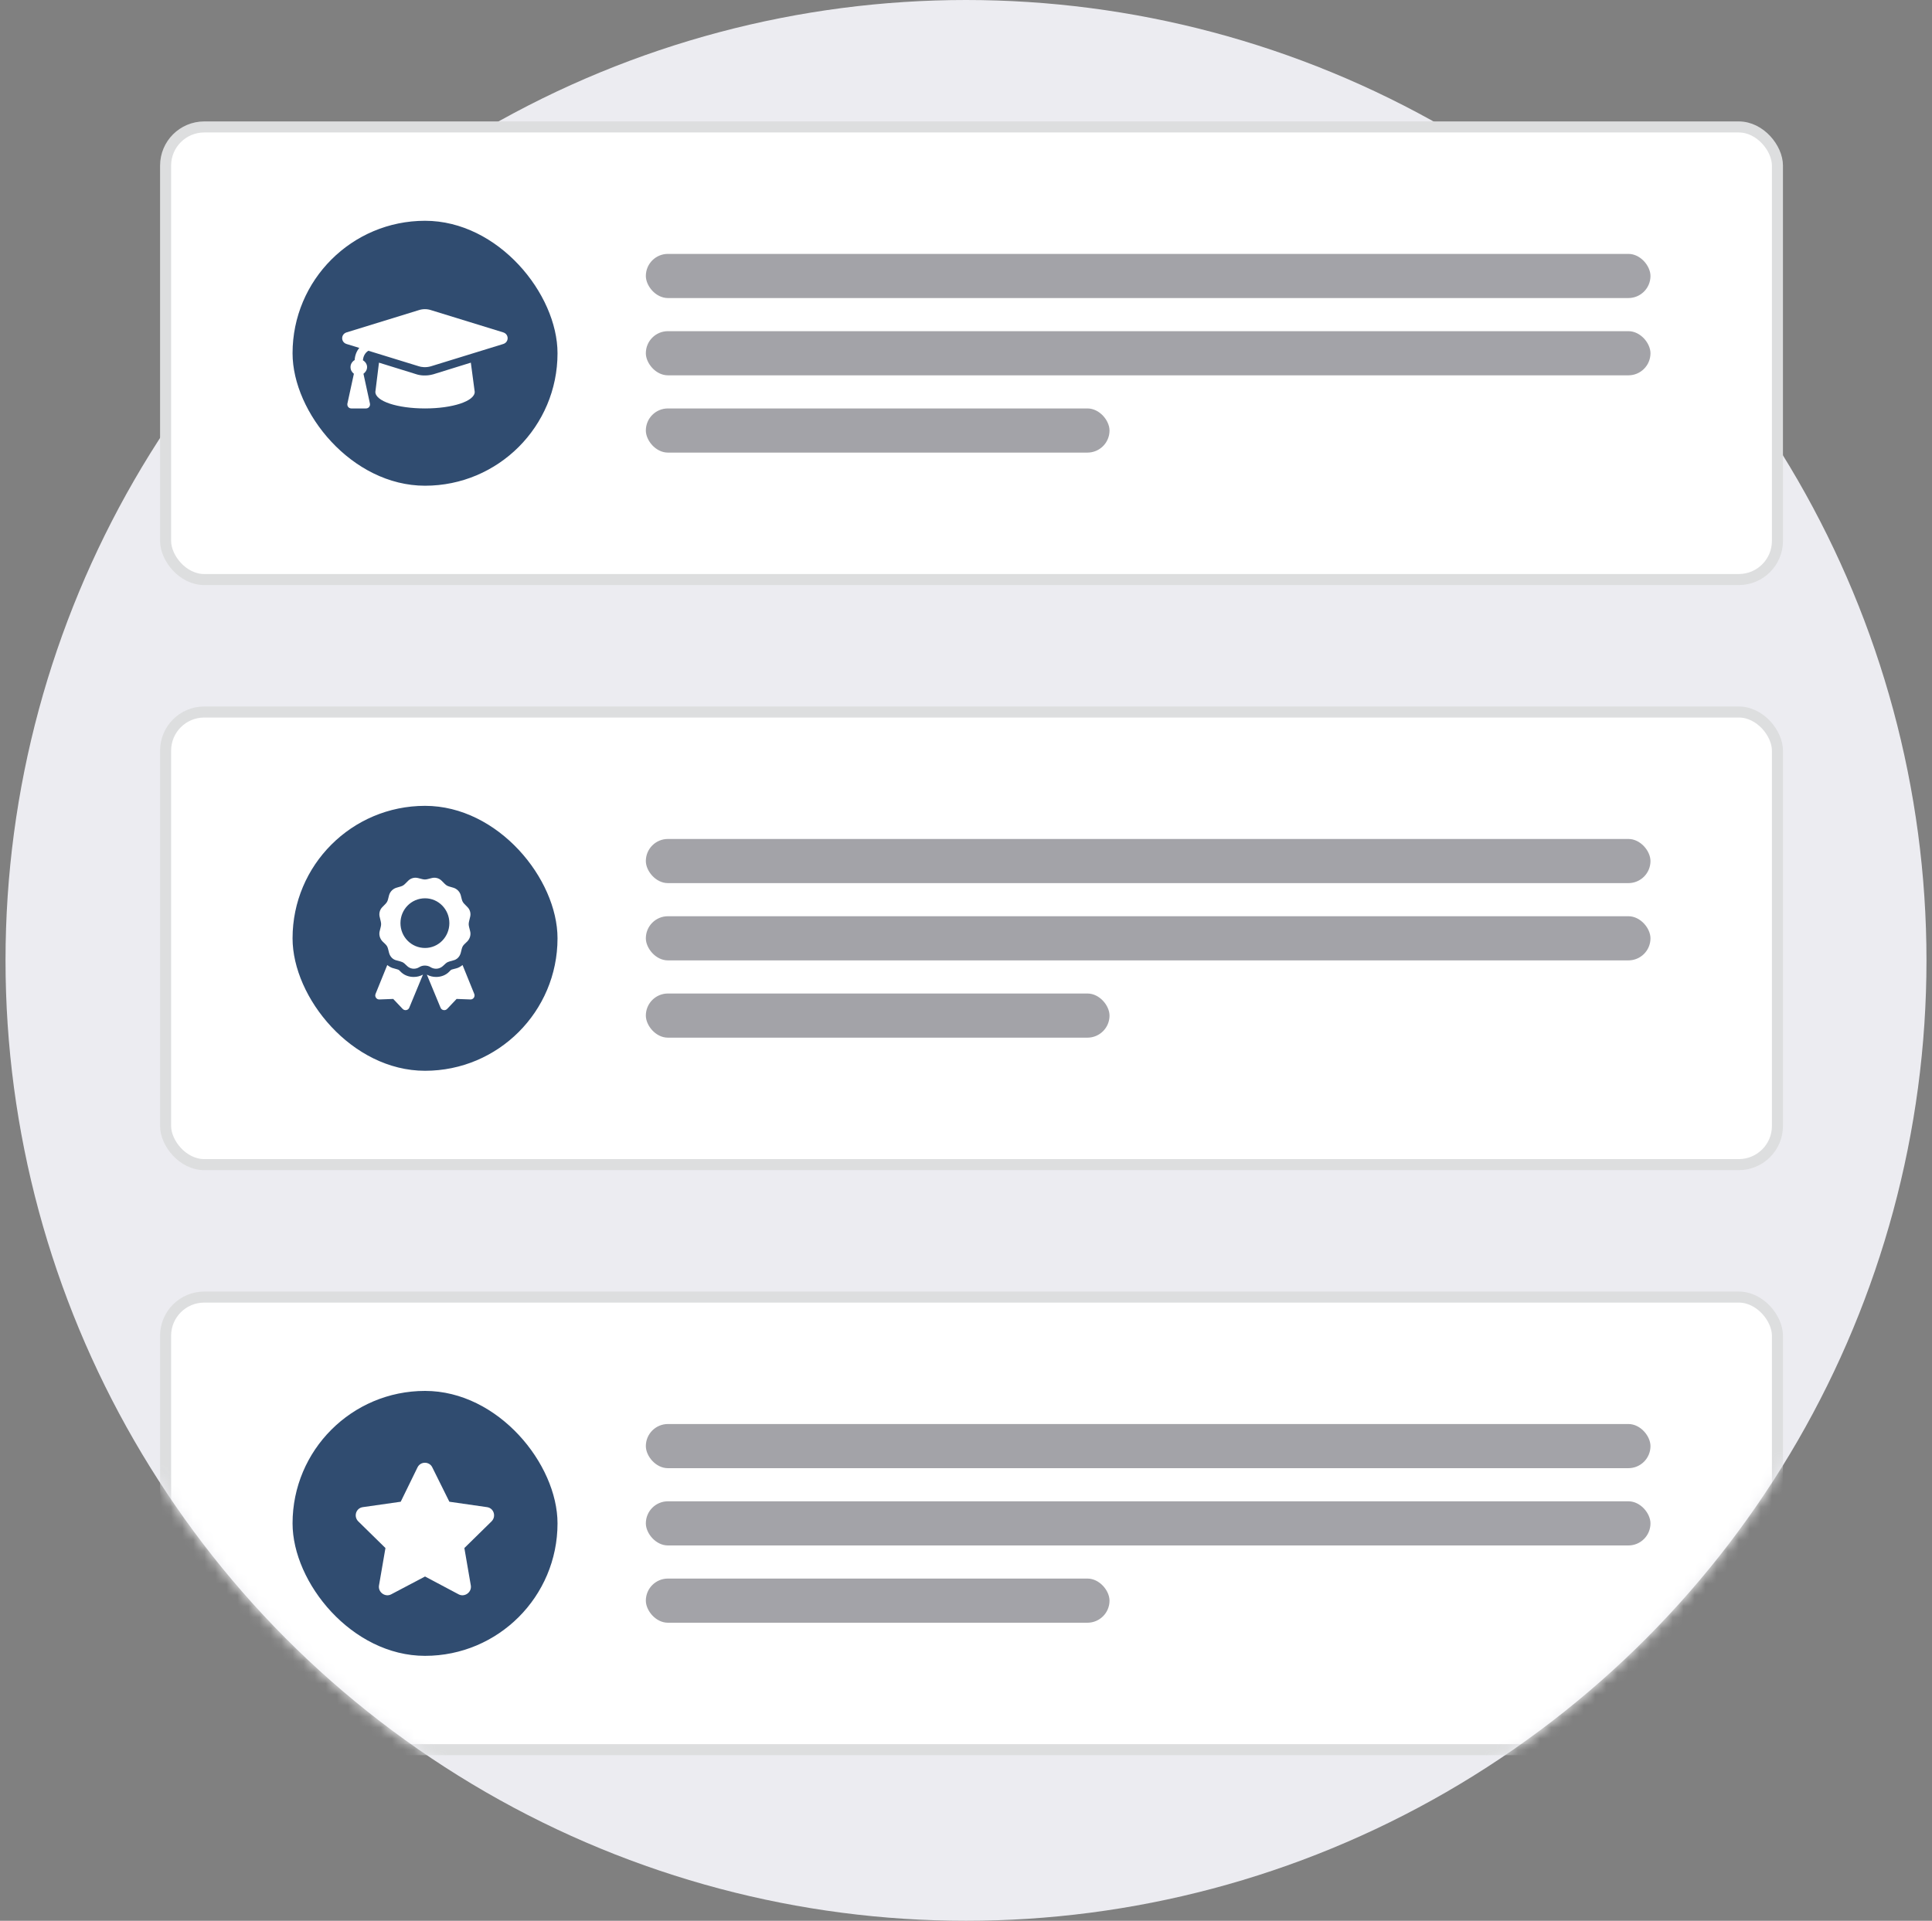 <svg width="175" height="174" viewBox="0 0 175 174" fill="none" xmlns="http://www.w3.org/2000/svg">
<rect x="0" y="0" width="175" height="174" fill="#808080" stroke="none"/>
<circle cx="87.5" cy="87" r="87" fill="#ECECF1"/>
<mask id="mask0_766_1334" style="mask-type:alpha" maskUnits="userSpaceOnUse" x="0" y="-9" width="175" height="183">
<path d="M174.5 87C174.5 135.049 135.549 174 87.5 174C39.451 174 0.5 135.049 0.5 87C0.5 63.54 0.5 -8.5 0.5 -8.5C14.5 -8.5 84 -8.5 84 -8.5L174.5 -8.5C174.5 -8.5 174.5 62.847 174.5 87Z" fill="#F3F3F8"/>
</mask>
<g mask="url(#mask0_766_1334)">
<rect x="15" y="11.5" width="146" height="41" rx="3.5" fill="white" stroke="#DDDEDF"/>
<rect x="58.5" y="23" width="91" height="4" rx="2" fill="#A3A3A8"/>
<rect x="58.5" y="30" width="91" height="4" rx="2" fill="#A3A3A8"/>
<rect x="58.5" y="37" width="42" height="4" rx="2" fill="#A3A3A8"/>
<rect x="26.5" y="20" width="24" height="24" rx="12" fill="#304C70"/>
<path d="M45.578 30.109L39.039 28.094C38.688 27.977 38.289 27.977 37.938 28.094L31.398 30.109C30.859 30.273 30.859 31 31.398 31.164L32.547 31.516C32.289 31.82 32.148 32.219 32.125 32.617C31.891 32.758 31.75 32.992 31.75 33.25C31.75 33.508 31.867 33.719 32.055 33.859L31.469 36.555C31.422 36.789 31.586 37 31.82 37H33.156C33.391 37 33.555 36.789 33.508 36.555L32.922 33.859C33.109 33.719 33.25 33.508 33.25 33.25C33.25 32.992 33.086 32.758 32.875 32.641C32.898 32.289 33.062 31.961 33.367 31.773L37.938 33.18C38.148 33.25 38.57 33.32 39.039 33.18L45.578 31.164C46.117 31 46.117 30.273 45.578 30.109ZM39.25 33.906C38.594 34.094 38.008 34 37.727 33.906L34.328 32.852L34 35.5C34 36.344 35.992 37 38.5 37C40.984 37 43 36.344 43 35.5L42.648 32.852L39.25 33.906Z" fill="white"/>
<rect x="15" y="64.5" width="146" height="41" rx="3.5" fill="white" stroke="#DDDEDF"/>
<rect x="58.5" y="76" width="91" height="4" rx="2" fill="#A3A3A8"/>
<rect x="58.5" y="83" width="91" height="4" rx="2" fill="#A3A3A8"/>
<rect x="58.5" y="90" width="42" height="4" rx="2" fill="#A3A3A8"/>
<rect x="26.5" y="73" width="24" height="24" rx="12" fill="#304C70"/>
<path d="M36.273 88.008C36.062 87.797 36.156 87.867 35.688 87.727C35.453 87.68 35.266 87.562 35.078 87.422L34.023 90.023C33.906 90.281 34.117 90.562 34.375 90.539L35.617 90.492L36.461 91.383C36.648 91.594 36.977 91.523 37.07 91.289L38.312 88.289C38.055 88.43 37.773 88.5 37.469 88.5C37.023 88.5 36.578 88.336 36.273 88.008ZM42.953 90.023L41.898 87.422C41.711 87.562 41.523 87.68 41.312 87.727C40.797 87.867 40.914 87.797 40.703 88.008C40.398 88.336 39.953 88.5 39.508 88.5C39.203 88.5 38.922 88.43 38.664 88.289L39.906 91.289C40 91.523 40.328 91.594 40.516 91.383L41.359 90.492L42.602 90.539C42.859 90.562 43.07 90.281 42.953 90.023ZM40.164 87.469C40.516 87.117 40.562 87.141 41.055 87C41.383 86.93 41.641 86.672 41.734 86.32C41.898 85.664 41.852 85.734 42.344 85.266C42.578 85.008 42.672 84.656 42.578 84.328C42.414 83.672 42.414 83.766 42.578 83.086C42.672 82.758 42.578 82.406 42.344 82.172C41.852 81.68 41.898 81.75 41.734 81.094C41.641 80.766 41.383 80.508 41.055 80.414C40.398 80.227 40.492 80.273 40 79.781C39.766 79.547 39.414 79.453 39.086 79.547C38.453 79.711 38.523 79.711 37.891 79.547C37.562 79.453 37.211 79.547 36.977 79.781C36.484 80.273 36.578 80.227 35.922 80.414C35.594 80.508 35.336 80.766 35.242 81.094C35.078 81.75 35.125 81.68 34.633 82.172C34.398 82.406 34.305 82.758 34.398 83.086C34.562 83.766 34.562 83.672 34.398 84.328C34.305 84.656 34.398 85.008 34.633 85.266C35.125 85.734 35.078 85.664 35.242 86.32C35.336 86.672 35.594 86.93 35.922 87C36.438 87.141 36.484 87.117 36.836 87.469C37.141 87.797 37.609 87.844 37.984 87.609C38.125 87.516 38.312 87.469 38.477 87.469C38.664 87.469 38.852 87.516 38.992 87.609C39.367 87.844 39.836 87.797 40.164 87.469ZM36.273 83.625C36.273 82.383 37.258 81.375 38.5 81.375C39.719 81.375 40.703 82.383 40.703 83.625C40.703 84.867 39.719 85.875 38.5 85.875C37.258 85.875 36.273 84.867 36.273 83.625Z" fill="white"/>
<rect x="15" y="117.5" width="146" height="41" rx="3.5" fill="white" stroke="#DDDEDF"/>
<rect x="58.5" y="129" width="91" height="4" rx="2" fill="#A3A3A8"/>
<rect x="58.5" y="136" width="91" height="4" rx="2" fill="#A3A3A8"/>
<rect x="58.5" y="143" width="42" height="4" rx="2" fill="#A3A3A8"/>
<rect x="26.5" y="126" width="24" height="24" rx="12" fill="#304C70"/>
<path d="M37.82 132.922L36.297 136.039L32.852 136.531C32.242 136.625 32.008 137.375 32.453 137.82L34.914 140.234L34.328 143.633C34.234 144.242 34.891 144.711 35.43 144.43L38.5 142.812L41.547 144.43C42.086 144.711 42.742 144.242 42.648 143.633L42.062 140.234L44.523 137.82C44.969 137.375 44.734 136.625 44.125 136.531L40.703 136.039L39.156 132.922C38.898 132.383 38.102 132.359 37.82 132.922Z" fill="white"/>
</g>
</svg>
